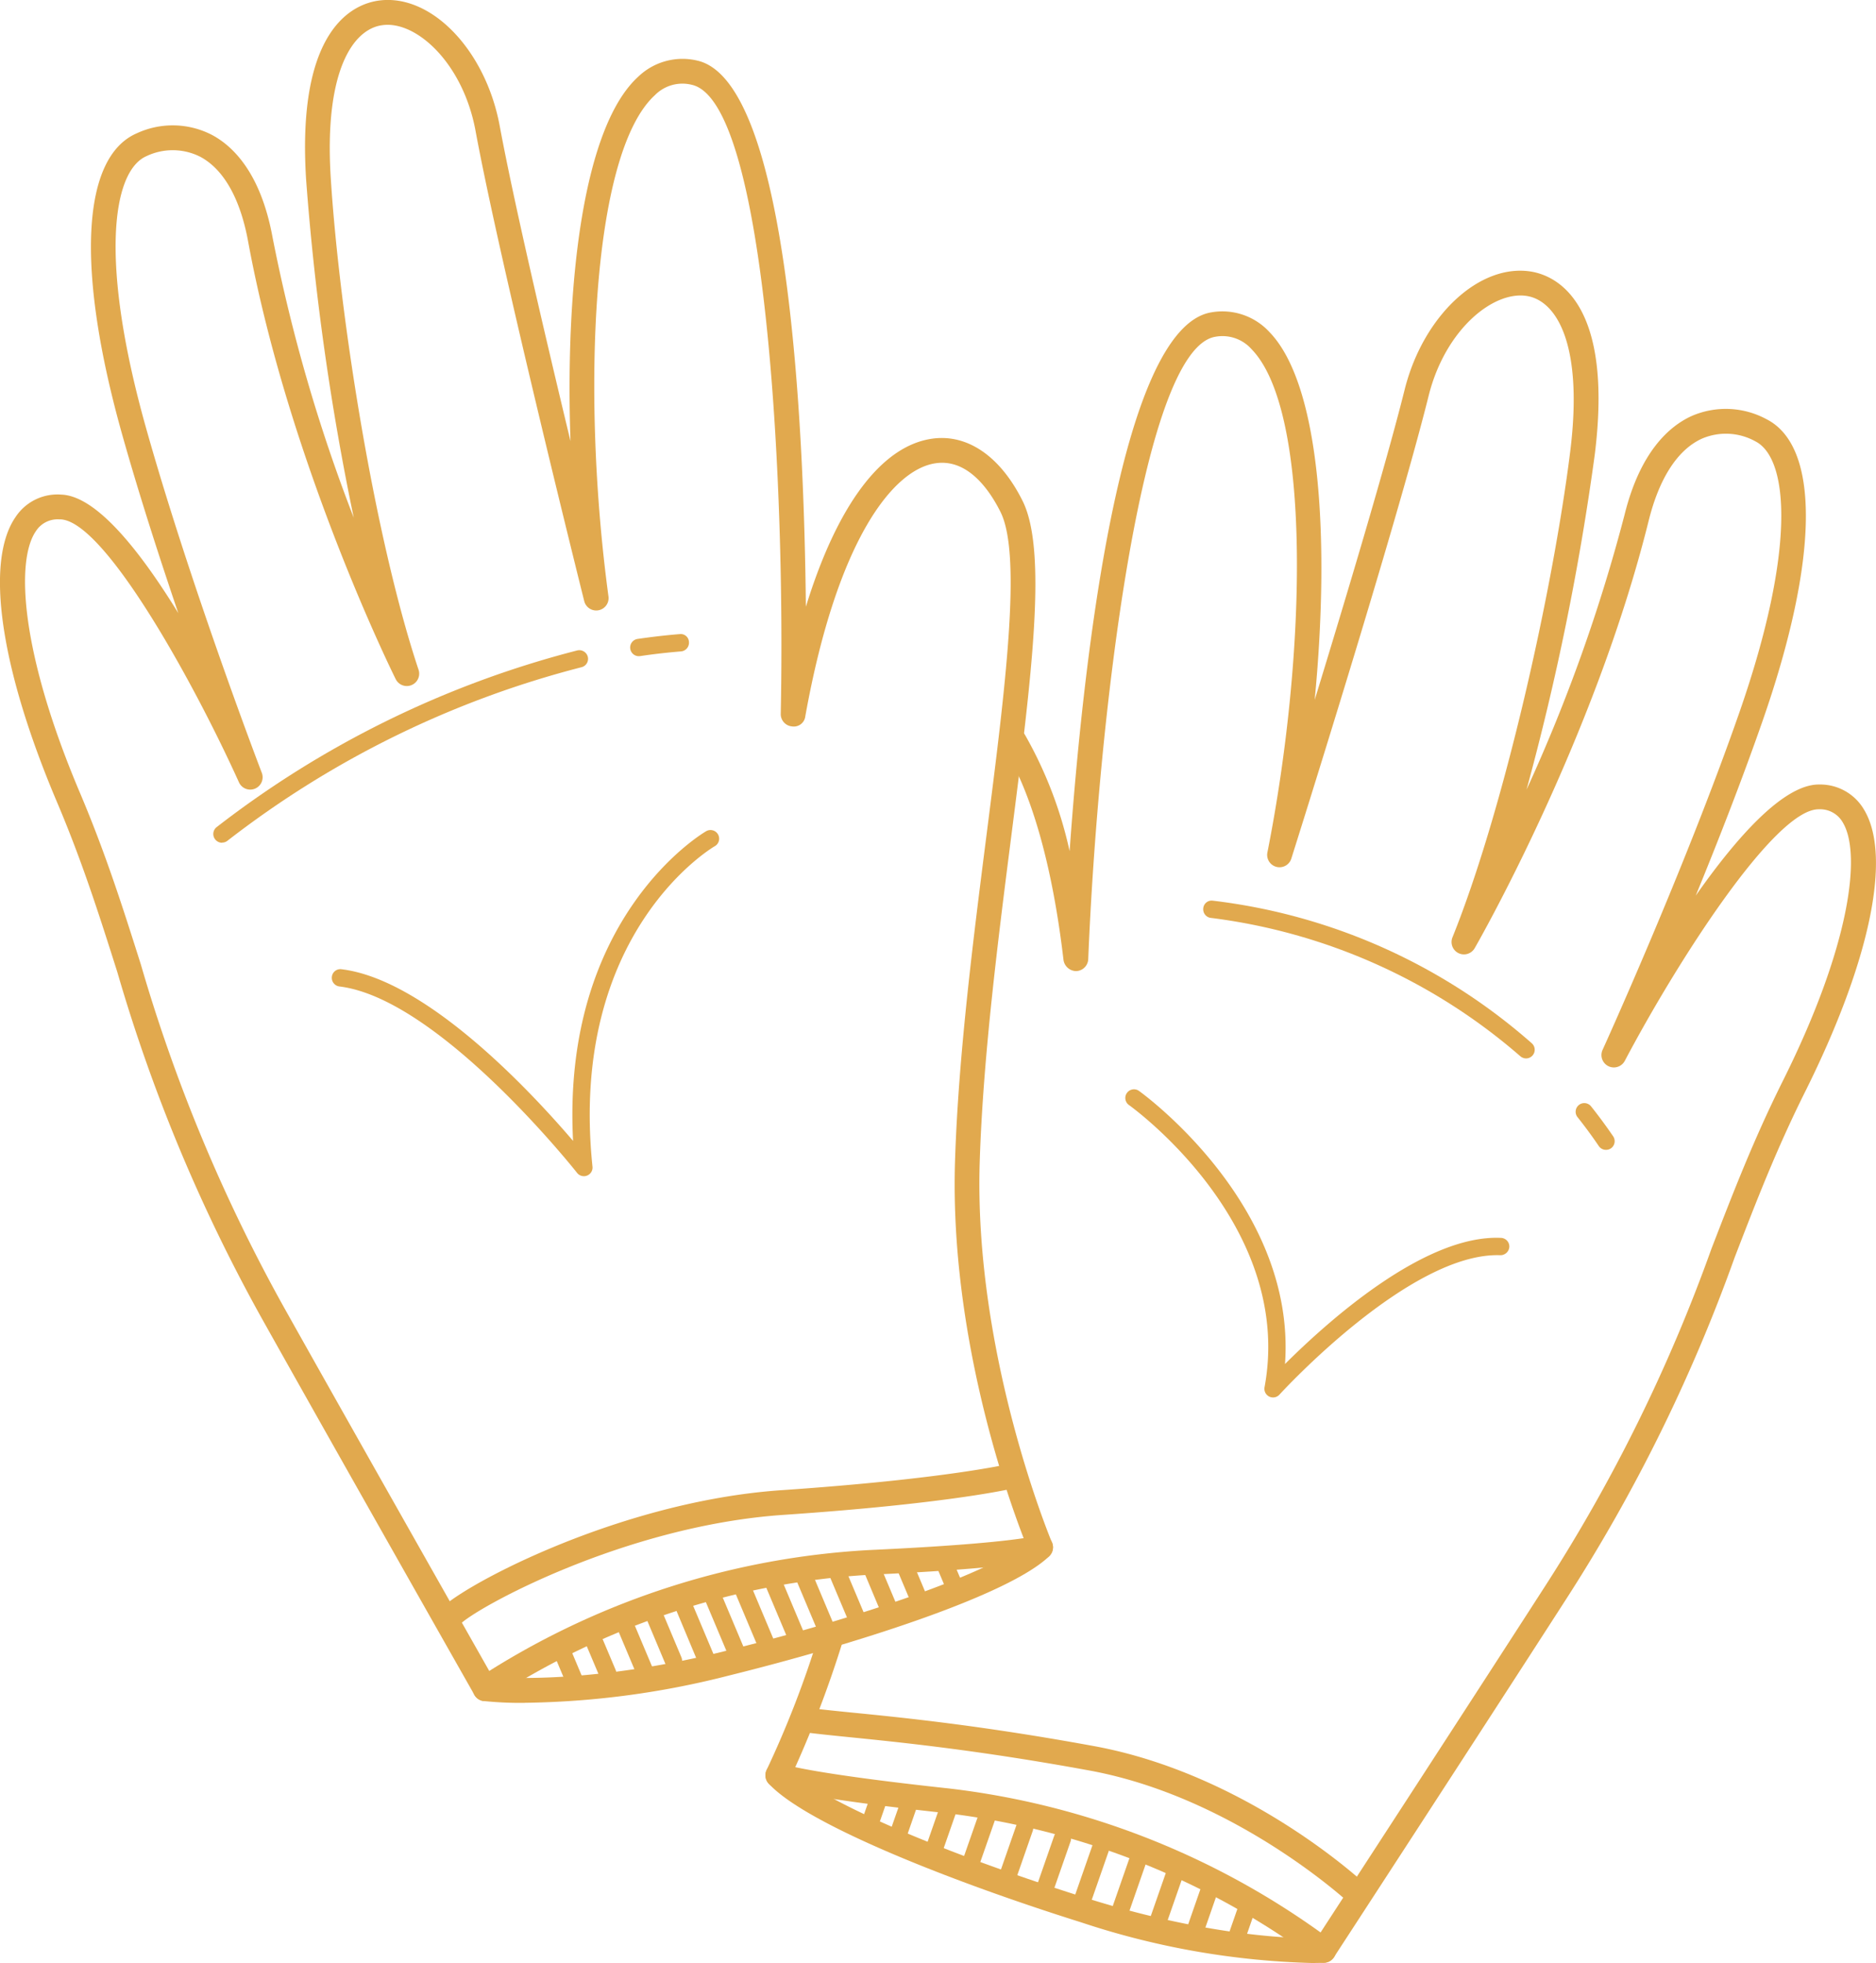 <svg xmlns="http://www.w3.org/2000/svg" xmlns:xlink="http://www.w3.org/1999/xlink" width="116.663" height="122.078" viewBox="0 0 116.663 122.078">
  <defs>
    <clipPath id="clip-path">
      <rect id="Rectangle_1120" data-name="Rectangle 1120" width="116.663" height="122.078" fill="#e1a94e"/>
    </clipPath>
  </defs>
  <g id="Groupe_584" data-name="Groupe 584" transform="translate(0 0)">
    <g id="Groupe_583" data-name="Groupe 583" transform="translate(0 0)" clip-path="url(#clip-path)">
      <path id="Tracé_21544" data-name="Tracé 21544" d="M30.168,105.793a.765.765,0,0,1-.166-.018.775.775,0,0,1-.5-.373S21.3,90.948,16.463,82.315a103.573,103.573,0,0,1-9.169-21.87C6.176,56.925,5.123,53.6,3.549,49.891.016,41.566-.948,34.935.965,32.161a3.119,3.119,0,0,1,2.849-1.4c2.2.08,4.915,3.533,7.275,7.37-1.18-3.468-2.445-7.392-3.489-11.1C4.719,16.786,5.058,9.783,8.507,8.292a5.312,5.312,0,0,1,4.675.1c1.315.7,3.034,2.375,3.767,6.36A103.092,103.092,0,0,0,22,32.2a162.106,162.106,0,0,1-2.963-21.035C18.437,1.7,22.031.229,23.6.032c3.24-.41,6.606,3.1,7.478,7.807.856,4.626,2.815,13,4.4,19.594-.345-9.963.832-19.566,4.2-22.649a3.975,3.975,0,0,1,3.687-1.013c5.664,1.287,6.637,22.578,6.751,33.964,1.934-6.277,4.678-9.994,7.841-10.45,2.2-.317,4.25,1.09,5.633,3.862,1.561,3.123.564,10.949-.7,20.853-.822,6.44-1.755,13.739-1.962,20.225-.388,12.024,4.444,23.585,4.49,23.7a.754.754,0,0,1,0,.6.778.778,0,0,1-.431.419c-.151.055-1.719.567-10.918.992a48.2,48.2,0,0,0-23.456,7.709.789.789,0,0,1-.45.145M3.66,32.3a1.6,1.6,0,0,0-1.426.733C.953,34.892,1.3,40.642,4.966,49.29c1.6,3.776,2.667,7.133,3.794,10.69a102.591,102.591,0,0,0,9.045,21.583C22,89.042,28.711,100.89,30.426,103.917A49.533,49.533,0,0,1,54,96.4c5.839-.268,8.5-.567,9.658-.742-1.14-2.96-4.607-12.9-4.266-23.477.209-6.563,1.149-13.9,1.974-20.376,1.133-8.876,2.205-17.265.853-19.966-.628-1.26-1.98-3.332-4.038-3.027-2.615.376-6.12,4.706-8.1,15.735a.72.72,0,0,1-.835.628.767.767,0,0,1-.693-.779c.3-14.574-.939-38.079-5.528-39.12a2.4,2.4,0,0,0-2.3.647c-3.958,3.619-4.574,18.685-2.886,31.162a.769.769,0,0,1-1.509.29c-.052-.206-5.208-20.85-6.76-29.255-.779-4.189-3.677-6.834-5.775-6.554-1.836.225-3.646,2.843-3.225,9.507.545,8.617,2.735,22.412,5.461,30.583a.77.77,0,0,1-1.42.585c-.068-.129-6.619-13.329-9.178-27.21-.49-2.679-1.521-4.5-2.978-5.279a3.794,3.794,0,0,0-3.339-.043c-2.128.918-2.96,6.5-.034,16.905,2.784,9.9,7.154,21.334,7.2,21.448a.77.77,0,0,1-1.42.594C12.025,42.382,6.5,32.4,3.758,32.3c-.034,0-.068,0-.1,0" transform="translate(-0.001 -0.002)" fill="#e1a94e"/>
      <path id="Tracé_21545" data-name="Tracé 21545" d="M12.763,41.435a22.455,22.455,0,0,1-2.541-.114.769.769,0,1,1,.185-1.528c.055.006,5.8.656,14.721-1.552,9.584-2.378,17.3-5.2,19.2-7.031a.775.775,0,0,1,1.09.018.766.766,0,0,1-.022,1.087c-2.562,2.473-12.322,5.541-19.9,7.416a53.617,53.617,0,0,1-12.735,1.7" transform="translate(19.852 64.464)" fill="#e1a94e"/>
      <path id="Tracé_21546" data-name="Tracé 21546" d="M50.167,110.694a.782.782,0,0,1-.487-.172,48.317,48.317,0,0,0-22.938-9.129c-9.159-.989-10.69-1.592-10.835-1.66a.762.762,0,0,1-.407-.44.775.775,0,0,1,.034-.6,62.531,62.531,0,0,0,3.252-8.423.771.771,0,0,1,1.472.459,68.8,68.8,0,0,1-2.947,7.8c1.13.243,3.773.7,9.6,1.33a49.439,49.439,0,0,1,23.068,8.95c1.9-2.923,9.326-14.337,13.967-21.543A102.293,102.293,0,0,0,74.291,66.277c1.346-3.48,2.612-6.766,4.441-10.437,4.192-8.4,4.891-14.121,3.723-16.058a1.62,1.62,0,0,0-1.478-.822h-.025C78.2,38.959,72.1,48.537,68.9,54.6a.771.771,0,0,1-1.383-.681c.052-.111,5.116-11.254,8.5-20.964,3.557-10.2,3.064-15.83,1-16.877a3.777,3.777,0,0,0-3.332-.163c-1.5.687-2.642,2.448-3.3,5.088-3.4,13.7-10.752,26.474-10.826,26.6a.77.77,0,0,1-1.38-.674C61.4,38.934,64.427,25.3,65.5,16.738c.828-6.628-.819-9.35-2.636-9.689-2.107-.388-5.131,2.057-6.163,6.19-2.067,8.294-8.476,28.581-8.54,28.784a.769.769,0,0,1-1.488-.382c2.448-12.347,2.753-27.426-.973-31.279a2.422,2.422,0,0,0-2.261-.788c-4.641.761-7.318,24.146-7.909,38.71a.776.776,0,0,1-.742.739.806.806,0,0,1-.795-.684c-.678-5.79-1.962-10.367-3.72-13.228a.769.769,0,0,1,1.312-.8,25.665,25.665,0,0,1,2.787,7.253C35.181,30.209,37.454,9,43.188,8.056a3.974,3.974,0,0,1,3.619,1.235c3.172,3.283,3.76,12.944,2.806,22.868,1.986-6.483,4.453-14.725,5.593-19.292,1.158-4.641,4.715-7.918,7.94-7.333,1.558.293,5.057,1.983,3.881,11.392a162.073,162.073,0,0,1-4.241,20.816,103.861,103.861,0,0,0,6.1-17.111c.976-3.936,2.8-5.5,4.152-6.12a5.32,5.32,0,0,1,4.672.191c3.348,1.7,3.258,8.713-.243,18.759C76.2,37.1,74.7,40.939,73.309,44.33c2.565-3.659,5.464-6.911,7.653-6.911h.055a3.155,3.155,0,0,1,2.76,1.568c1.74,2.892.37,9.449-3.665,17.54-1.8,3.606-3.055,6.862-4.383,10.305A103.536,103.536,0,0,1,65.237,88.1c-5.356,8.319-14.426,22.245-14.426,22.245a.763.763,0,0,1-.524.339.788.788,0,0,1-.12.009" transform="translate(32.144 11.368)" fill="#e1a94e"/>
      <path id="Tracé_21547" data-name="Tracé 21547" d="M49.454,48.043a49.536,49.536,0,0,1-14.386-2.535c-7.45-2.338-17-6-19.409-8.62a.769.769,0,1,1,1.133-1.041c1.786,1.94,9.313,5.233,18.734,8.192,8.768,2.753,14.537,2.47,14.6,2.448a.813.813,0,0,1,.813.724.769.769,0,0,1-.721.816c-.049,0-.308.015-.761.015" transform="translate(32.146 74.034)" fill="#e1a94e"/>
      <path id="Tracé_21548" data-name="Tracé 21548" d="M9.589,39.946a.792.792,0,0,1-.416-.12.782.782,0,0,1-.234-1.078c.77-1.229,10.906-6.831,21.328-7.542,10.145-.693,14.084-1.62,14.121-1.629a.77.77,0,1,1,.363,1.5c-.163.04-4.068.967-14.38,1.666-9.963.681-19.357,5.91-20.148,6.856a.74.74,0,0,1-.634.351" transform="translate(18.338 61.466)" fill="#e1a94e"/>
      <path id="Tracé_21549" data-name="Tracé 21549" d="M50.989,46.8a.756.756,0,0,1-.524-.206c-.071-.068-7.142-6.582-16.163-8.223C27.354,37.1,22.55,36.622,19.368,36.3c-1.081-.108-1.956-.2-2.636-.286a.768.768,0,0,1-.659-.865.788.788,0,0,1,.862-.662c.668.089,1.525.176,2.587.283,3.2.317,8.048.8,15.057,2.082,9.477,1.725,16.634,8.334,16.936,8.611a.77.77,0,0,1-.527,1.334" transform="translate(33.413 71.728)" fill="#e1a94e"/>
      <path id="Tracé_21550" data-name="Tracé 21550" d="M12.527,36.176a.539.539,0,0,1-.5-.326l-.788-1.869a.54.54,0,0,1,.995-.422l.785,1.869a.535.535,0,0,1-.286.705.5.5,0,0,1-.209.043" transform="translate(23.295 69.11)" fill="#e1a94e"/>
      <path id="Tracé_21551" data-name="Tracé 21551" d="M13.165,35.952a.537.537,0,0,1-.5-.33l-.788-1.866a.54.54,0,0,1,.995-.422L13.66,35.2a.535.535,0,0,1-.286.705.5.5,0,0,1-.209.043" transform="translate(24.622 68.644)" fill="#e1a94e"/>
      <path id="Tracé_21552" data-name="Tracé 21552" d="M14.128,36.419a.539.539,0,0,1-.5-.326l-1.118-2.655a.538.538,0,0,1,.992-.419l1.118,2.652a.535.535,0,0,1-.286.705.5.5,0,0,1-.209.043" transform="translate(25.937 67.983)" fill="#e1a94e"/>
      <path id="Tracé_21553" data-name="Tracé 21553" d="M14.717,36.229a.537.537,0,0,1-.5-.33L13.1,33.241a.538.538,0,0,1,.992-.416l1.118,2.658a.533.533,0,0,1-.286.7.5.5,0,0,1-.209.043" transform="translate(27.165 67.582)" fill="#e1a94e"/>
      <path id="Tracé_21554" data-name="Tracé 21554" d="M15.62,36.773a.539.539,0,0,1-.5-.326L13.7,33.052a.539.539,0,0,1,.992-.422l1.429,3.394a.535.535,0,0,1-.286.705.5.5,0,0,1-.209.043" transform="translate(28.394 67.186)" fill="#e1a94e"/>
      <path id="Tracé_21555" data-name="Tracé 21555" d="M16.272,36.73a.537.537,0,0,1-.5-.33l-1.491-3.539a.539.539,0,0,1,.992-.422l1.491,3.542a.535.535,0,0,1-.286.705.5.5,0,0,1-.209.043" transform="translate(29.621 66.788)" fill="#e1a94e"/>
      <path id="Tracé_21556" data-name="Tracé 21556" d="M16.82,36.439a.537.537,0,0,1-.5-.33l-1.448-3.44a.538.538,0,1,1,.992-.419l1.448,3.44a.535.535,0,0,1-.286.705.5.5,0,0,1-.209.043" transform="translate(30.85 66.389)" fill="#e1a94e"/>
      <path id="Tracé_21557" data-name="Tracé 21557" d="M17.455,36.355a.537.537,0,0,1-.5-.33l-1.494-3.548a.538.538,0,0,1,.995-.413l1.491,3.545a.533.533,0,0,1-.286.7.511.511,0,0,1-.209.043" transform="translate(32.078 65.99)" fill="#e1a94e"/>
      <path id="Tracé_21558" data-name="Tracé 21558" d="M18.208,36.545a.539.539,0,0,1-.5-.326l-1.657-3.933a.539.539,0,0,1,.992-.422L18.7,35.8a.535.535,0,0,1-.286.705.5.5,0,0,1-.209.043" transform="translate(33.305 65.594)" fill="#e1a94e"/>
      <path id="Tracé_21559" data-name="Tracé 21559" d="M18.847,36.387a.539.539,0,0,1-.5-.326l-1.657-3.933a.539.539,0,0,1,.992-.422l1.657,3.933a.535.535,0,0,1-.286.705.5.5,0,0,1-.209.043" transform="translate(34.634 65.262)" fill="#e1a94e"/>
      <path id="Tracé_21560" data-name="Tracé 21560" d="M19.025,35.079a.539.539,0,0,1-.5-.326L17.5,32.307a.54.54,0,0,1,.995-.422l1.029,2.445a.535.535,0,0,1-.286.705.5.5,0,0,1-.209.043" transform="translate(36.304 65.63)" fill="#e1a94e"/>
      <path id="Tracé_21561" data-name="Tracé 21561" d="M19.646,34.921a.537.537,0,0,1-.5-.33l-1.029-2.445a.536.536,0,0,1,.286-.705.53.53,0,0,1,.705.29l1.029,2.445a.533.533,0,0,1-.286.7.511.511,0,0,1-.209.043" transform="translate(37.599 65.295)" fill="#e1a94e"/>
      <path id="Tracé_21562" data-name="Tracé 21562" d="M20.251,34.4a.537.537,0,0,1-.5-.33L18.9,32.049a.538.538,0,1,1,.992-.419l.853,2.023a.535.535,0,0,1-.286.705.5.5,0,0,1-.209.043" transform="translate(39.226 65.1)" fill="#e1a94e"/>
      <path id="Tracé_21563" data-name="Tracé 21563" d="M13.262,14.179a.539.539,0,0,1-.077-1.072c.862-.126,1.734-.228,2.618-.3a.511.511,0,0,1,.579.493.541.541,0,0,1-.493.582c-.859.071-1.709.166-2.55.293l-.077,0" transform="translate(26.462 26.628)" fill="#e1a94e"/>
      <path id="Tracé_21564" data-name="Tracé 21564" d="M4.846,25.1A.539.539,0,0,1,4.43,24.9a.544.544,0,0,1,.071-.761,61.585,61.585,0,0,1,22.446-11,.548.548,0,0,1,.65.4.537.537,0,0,1-.4.647,60.428,60.428,0,0,0-22,10.782.539.539,0,0,1-.345.123" transform="translate(8.958 27.309)" fill="#e1a94e"/>
      <path id="Tracé_21565" data-name="Tracé 21565" d="M33.7,25.183a.536.536,0,0,1-.447-.234c-.425-.628-.869-1.229-1.324-1.8a.538.538,0,1,1,.844-.668q.707.887,1.374,1.863a.542.542,0,0,1-.142.748.56.56,0,0,1-.3.092" transform="translate(66.172 46.324)" fill="#e1a94e"/>
      <path id="Tracé_21566" data-name="Tracé 21566" d="M44.372,28a.553.553,0,0,1-.36-.136,36.173,36.173,0,0,0-19.218-8.6.538.538,0,0,1-.5-.576.523.523,0,0,1,.579-.5,36.527,36.527,0,0,1,19.856,8.873.539.539,0,0,1-.36.939" transform="translate(50.532 37.822)" fill="#e1a94e"/>
      <path id="Tracé_21567" data-name="Tracé 21567" d="M25.3,41.543a.519.519,0,0,1-.179-.031.536.536,0,0,1-.33-.684l.736-2.116a.538.538,0,0,1,.687-.33.532.532,0,0,1,.33.684l-.736,2.116a.538.538,0,0,1-.508.36" transform="translate(51.505 79.764)" fill="#e1a94e"/>
      <path id="Tracé_21568" data-name="Tracé 21568" d="M24.522,41.24a.539.539,0,0,1-.508-.715l.736-2.116a.54.54,0,0,1,.687-.33.532.532,0,0,1,.33.684l-.736,2.116a.538.538,0,0,1-.508.36" transform="translate(49.88 79.134)" fill="#e1a94e"/>
      <path id="Tracé_21569" data-name="Tracé 21569" d="M18.489,39.4a.519.519,0,0,1-.179-.031.537.537,0,0,1-.33-.684l.739-2.113a.538.538,0,0,1,1.016.354L19,39.042a.538.538,0,0,1-.508.36" transform="translate(37.333 75.317)" fill="#e1a94e"/>
      <path id="Tracé_21570" data-name="Tracé 21570" d="M17.915,39.2a.519.519,0,0,1-.179-.031.536.536,0,0,1-.33-.684l.736-2.116a.538.538,0,0,1,1.016.354l-.736,2.116a.538.538,0,0,1-.508.36" transform="translate(36.139 74.884)" fill="#e1a94e"/>
      <path id="Tracé_21571" data-name="Tracé 21571" d="M23.731,42.038a.519.519,0,0,1-.179-.031.536.536,0,0,1-.33-.684l1.183-3.391a.538.538,0,0,1,1.016.354l-1.183,3.391a.538.538,0,0,1-.508.36" transform="translate(48.235 78.139)" fill="#e1a94e"/>
      <path id="Tracé_21572" data-name="Tracé 21572" d="M22.965,41.831a.519.519,0,0,1-.179-.031.536.536,0,0,1-.33-.684l1.183-3.394a.543.543,0,0,1,.687-.33.535.535,0,0,1,.33.684L23.473,41.47a.538.538,0,0,1-.508.36" transform="translate(46.642 77.708)" fill="#e1a94e"/>
      <path id="Tracé_21573" data-name="Tracé 21573" d="M22.2,41.622a.519.519,0,0,1-.179-.031.536.536,0,0,1-.33-.684l1.183-3.391a.538.538,0,0,1,1.016.354l-1.183,3.391a.538.538,0,0,1-.508.36" transform="translate(45.049 77.276)" fill="#e1a94e"/>
      <path id="Tracé_21574" data-name="Tracé 21574" d="M21.433,41.417a.519.519,0,0,1-.179-.031.536.536,0,0,1-.33-.684l1.183-3.394a.538.538,0,0,1,1.016.354l-1.183,3.394a.538.538,0,0,1-.508.36" transform="translate(43.456 76.844)" fill="#e1a94e"/>
      <path id="Tracé_21575" data-name="Tracé 21575" d="M20.667,41.21a.519.519,0,0,1-.179-.031.536.536,0,0,1-.33-.684L21.341,37.1a.542.542,0,0,1,.687-.33.535.535,0,0,1,.33.684l-1.183,3.394a.538.538,0,0,1-.508.36" transform="translate(41.863 76.414)" fill="#e1a94e"/>
      <path id="Tracé_21576" data-name="Tracé 21576" d="M19.9,41a.549.549,0,0,1-.182-.031.538.538,0,0,1-.33-.684l1.186-3.391a.538.538,0,1,1,1.016.354l-1.186,3.391A.537.537,0,0,1,19.9,41" transform="translate(40.27 75.983)" fill="#e1a94e"/>
      <path id="Tracé_21577" data-name="Tracé 21577" d="M19.169,40.5a.52.52,0,0,1-.179-.031.536.536,0,0,1-.33-.684l1.081-3.1a.538.538,0,1,1,1.016.354l-1.081,3.1a.538.538,0,0,1-.508.36" transform="translate(38.747 75.55)" fill="#e1a94e"/>
      <path id="Tracé_21578" data-name="Tracé 21578" d="M22.377,38.283a.537.537,0,0,1-.425-.206c-.083-.108-8.587-10.841-14.777-11.592a.54.54,0,0,1-.471-.6.529.529,0,0,1,.6-.471c5.319.647,11.842,7.678,14.4,10.675-.736-14.019,8.177-19.2,8.269-19.255a.538.538,0,1,1,.53.936c-.089.052-9.107,5.343-7.592,19.92a.536.536,0,0,1-.333.554.531.531,0,0,1-.2.04" transform="translate(13.934 34.862)" fill="#e1a94e"/>
      <path id="Tracé_21579" data-name="Tracé 21579" d="M31.91,41.157a.559.559,0,0,1-.24-.055.539.539,0,0,1-.289-.579c1.882-10.16-8.328-17.478-8.429-17.549a.538.538,0,1,1,.619-.881c.1.071,9.8,7.022,9.082,16.985,2.5-2.488,8.611-8.066,13.431-7.844a.539.539,0,0,1,.52.554.555.555,0,0,1-.557.524c-5.624-.206-13.656,8.58-13.739,8.67a.54.54,0,0,1-.4.176" transform="translate(47.257 45.748)" fill="#e1a94e"/>
    </g>
  </g>
</svg>
